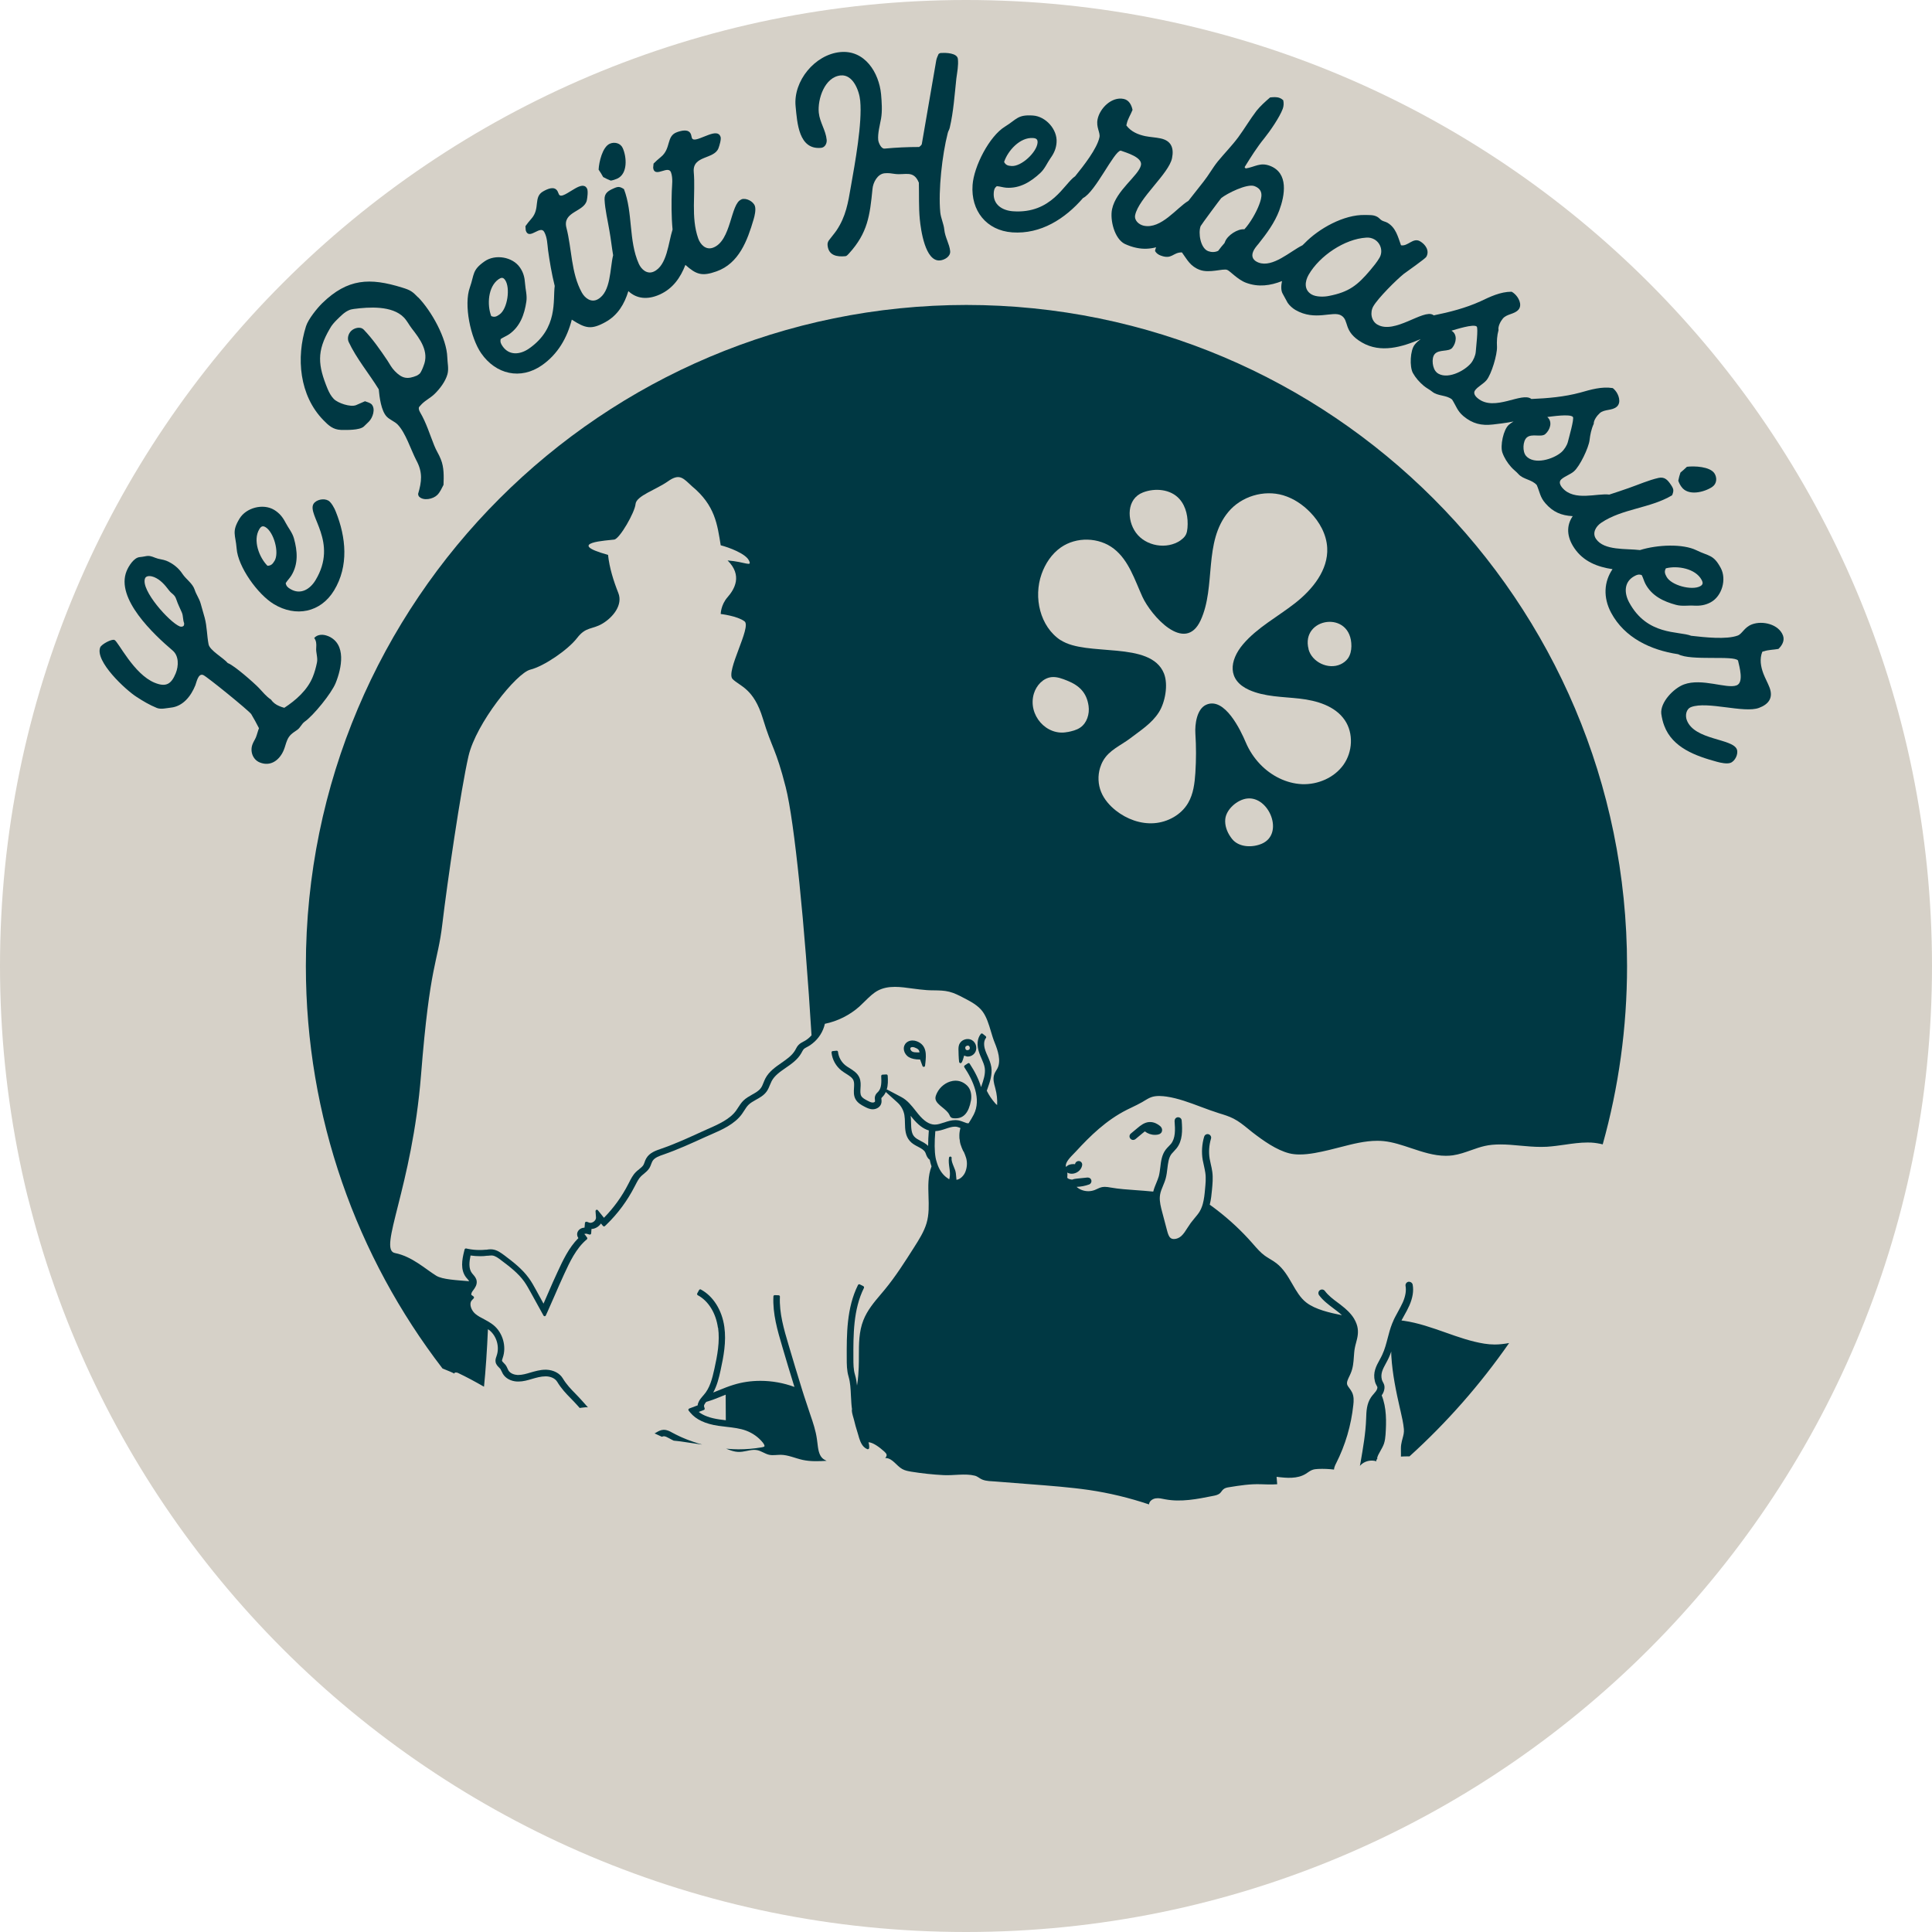 <?xml version="1.0" encoding="UTF-8"?><svg id="logo" xmlns="http://www.w3.org/2000/svg" viewBox="0 0 250 250"><circle cx="125" cy="125" r="91.47" style="fill:#003843;"/><path d="M125,0C55.96,0,0,55.96,0,125s55.96,125,125,125,125-55.96,125-125S194.04,0,125,0ZM125,39.46c47.24,0,85.54,38.3,85.54,85.54,0,8-1.1,15.74-3.15,23.08-.48-.12-.98-.2-1.47-.23-.17,0-.33-.01-.5-.01-.97,0-1.96.14-2.92.28-.77.11-1.56.22-2.34.27-.25.01-.5.02-.75.02-.9,0-1.8-.08-2.67-.16-.85-.08-1.72-.16-2.58-.16-.77,0-1.43.06-2.04.2-.58.13-1.17.34-1.74.54-.76.27-1.55.55-2.38.67-.29.04-.6.06-.91.06-1.54,0-3.03-.5-4.47-.98-1.17-.39-2.38-.8-3.57-.92-.27-.03-.55-.04-.84-.04-1.58,0-3.18.41-4.73.81-.51.13-1.01.26-1.51.38-1.15.27-2.52.58-3.79.58-.5,0-.95-.05-1.35-.15-1.65-.42-3.33-1.61-4.77-2.72-.19-.15-.38-.3-.57-.46-.59-.48-1.2-.97-1.87-1.31-.58-.3-1.23-.5-1.86-.69-.8-.25-1.6-.55-2.38-.84-1.44-.54-2.92-1.1-4.42-1.32-.23-.03-.59-.08-.95-.08-.4,0-.75.05-1.05.16-.3.11-.58.28-.88.46l-.28.17c-.44.25-.89.47-1.33.68-.21.1-.43.2-.64.31-2.7,1.36-4.77,3.4-6.61,5.4-.08.09-.18.19-.28.29-.44.45-1.08,1.1-1.02,1.59,0,.04.02.09.03.13.19-.24.52-.38.93-.38.08,0,.15,0,.23.02,0,0,0,0,0-.01.03-.23.23-.4.46-.4.01,0,.05,0,.07,0,.25.04.43.27.39.53-.06.41-.34.77-.75.97-.19.09-.4.14-.6.14s-.4-.05-.58-.15c.02.12.03.25.02.38,0,.05,0,.09-.01.14,0,.05-.01.12,0,.15.01.07.2.19.52.23.04,0,.08,0,.13.01.18-.08.37-.1.51-.12,0,0,1.46-.15,1.46-.15.26,0,.45.15.49.36.05.23-.07.46-.29.54-.52.19-1.06.29-1.62.31.4.36.95.56,1.52.56.3,0,.58-.06.84-.16.08-.03.15-.07.23-.1.22-.1.45-.22.72-.27.12-.02.24-.03.36-.03.24,0,.47.04.69.08,1.13.2,2.26.27,3.36.35.65.05,1.31.09,1.96.16.08,0,.16.01.24.02.1-.4.25-.77.39-1.1.12-.3.25-.6.33-.89.09-.35.14-.75.19-1.13.09-.8.19-1.64.72-2.33.12-.15.25-.29.38-.42.1-.1.2-.2.28-.3.59-.73.56-1.81.47-2.95,0-.12.03-.24.11-.34.08-.09.19-.15.32-.16h0c.28,0,.48.19.49.43.1,1.27.13,2.6-.67,3.6-.11.13-.23.26-.34.38-.11.11-.21.22-.3.33-.38.49-.45,1.16-.54,1.87-.05.42-.1.85-.21,1.27-.09.35-.23.68-.36,1-.16.38-.32.77-.38,1.16-.02.11-.03.19-.03.27-.04.65.14,1.33.3,1.94l.64,2.42c.11.41.22.77.45.95.12.1.27.14.45.14.32,0,.68-.15.94-.39.31-.28.55-.66.8-1.06.14-.21.28-.43.43-.64.16-.21.33-.41.49-.61.25-.3.48-.57.66-.87.12-.2.22-.42.31-.68.03-.09.06-.19.09-.29.17-.62.24-1.29.29-1.89.07-.71.14-1.44.04-2.13-.04-.29-.11-.59-.17-.88-.06-.26-.12-.52-.17-.79-.17-1-.1-2.05.19-3.02.06-.2.24-.33.44-.33.03,0,.1.01.13.02.12.04.22.12.28.23.06.11.07.23.03.35-.25.84-.31,1.73-.17,2.59.04.24.1.48.15.72.07.31.15.64.19.97.11.79.03,1.58-.04,2.34-.05.56-.12,1.25-.29,1.92.26.18.55.39.87.64,1.67,1.28,3.23,2.73,4.62,4.31l.2.23c.44.5.9,1.03,1.43,1.41.21.15.43.29.65.42.28.17.57.34.84.55.93.71,1.51,1.72,2.07,2.69.51.89,1.04,1.81,1.82,2.41,1.15.89,3.01,1.32,4.61,1.64-.21-.2-.42-.36-.58-.49-.17-.13-.34-.26-.51-.39-.66-.5-1.35-1.01-1.87-1.71-.15-.21-.11-.5.1-.65.08-.06.18-.09.28-.09.15,0,.28.07.37.19.44.59,1.07,1.07,1.68,1.52.2.15.37.27.52.4.45.35,1.1.9,1.55,1.62.07.12.14.24.2.37.11.24.19.44.24.65.2.82.02,1.49-.15,2.13-.06.22-.12.44-.16.66-.08.39-.1.79-.13,1.17-.05.72-.1,1.45-.44,2.21-.04.09-.08.17-.12.26-.2.41-.39.8-.31,1.1.04.16.16.31.29.49.12.16.25.34.35.55.25.53.22,1.09.16,1.62-.28,2.64-1.03,5.19-2.23,7.56-.08.15-.26.52-.27.8-.68-.08-1.36-.11-2.04-.08-.28.01-.57.04-.83.15-.28.12-.52.32-.78.48-1.1.68-2.5.55-3.78.39.03.32.05.64.08.96-.73.05-1.4.03-2.12,0-1.37-.05-2.73.16-4.08.38-.27.04-.55.09-.76.27-.17.14-.27.34-.42.49-.24.23-.59.31-.92.37-2.05.41-4.15.83-6.2.44-.41-.08-.82-.19-1.24-.12s-.82.37-.85.78c-2.53-.85-5.14-1.48-7.79-1.87-1.25-.18-2.5-.31-3.76-.43-1.3-.12-2.61-.22-3.91-.32-1.45-.11-2.9-.23-4.35-.34-.6-.05-1.22-.03-1.78-.26-.34-.14-.58-.41-.96-.5-1.21-.31-2.77,0-4.03-.07-1.39-.07-2.78-.22-4.15-.44-.41-.07-.83-.14-1.2-.35-.75-.42-1.24-1.37-2.1-1.42-.04,0-.07,0-.1,0,.12-.14.2-.29.18-.43-.03-.15-.18-.3-.31-.42-.64-.58-1.5-1.19-2.03-1.19h-.01c.08.24.11.49.09.74,0,.05-.03.1-.08.13-.03.02-.06.03-.09.03-.02,0-.04,0-.07-.01-.17-.07-.32-.17-.45-.3-.4-.4-.58-1.02-.73-1.57-.04-.14-.08-.27-.12-.4-.15-.47-.29-.96-.4-1.44-.01-.04-.03-.12-.06-.22-.19-.64-.28-1.02-.22-1.22,0-.01,0-.02,0-.02-.04-.25-.06-.5-.08-.75-.03-.35-.05-.69-.06-1.03-.04-.84-.07-1.64-.3-2.43-.24-.8-.24-1.61-.24-2.4-.01-3.04-.03-6.49,1.46-9.47.03-.06.09-.09.15-.09.03,0,.05,0,.08.02l.45.22s.07.06.09.1c.01.04.01.09,0,.13-1.4,2.8-1.38,6.14-1.37,9.09,0,.73,0,1.48.21,2.16.14.46.21.93.26,1.39.16-.96.2-1.86.22-2.36.02-.49.02-.98.02-1.47,0-1.56,0-3.15.58-4.62.5-1.28,1.39-2.34,2.25-3.35.17-.21.35-.41.52-.62,1.41-1.71,2.62-3.62,3.79-5.46.63-.99,1.29-2.02,1.62-3.14.33-1.11.29-2.31.25-3.47-.04-1.29-.09-2.63.39-3.87-.1-.27-.17-.56-.23-.86-.29-.19-.41-.51-.49-.73-.03-.07-.05-.15-.09-.22-.16-.32-.53-.52-.93-.73-.38-.2-.77-.4-1.07-.75-.59-.67-.61-1.51-.63-2.34,0-.34-.02-.7-.07-1.01-.11-.63-.43-1.21-.9-1.63l-1.5-1.35s0,0,0-.01c-.09.2-.21.39-.37.56l-.08.09c-.05.05-.12.12-.13.15,0,.03,0,.11.01.17.01.12.03.26,0,.41-.09.56-.64.86-1.12.86h-.01c-.43,0-.81-.21-1.08-.35-.38-.2-.85-.45-1.13-.93-.28-.48-.24-1.02-.21-1.49.02-.36.04-.7-.07-.97-.15-.36-.54-.6-.95-.86-.21-.13-.41-.26-.59-.4-.72-.56-1.21-1.43-1.3-2.34,0-.05,0-.09.04-.13.03-.04.07-.06.11-.06,0,0,.51-.05.52-.05.09,0,.16.07.17.15.07.68.44,1.34.98,1.76.15.12.33.23.51.34.49.31,1.04.65,1.29,1.26.18.45.16.9.13,1.33-.02.39-.05.76.1,1.02.14.25.43.41.79.6.22.12.47.25.7.25.14,0,.28-.08.29-.15,0-.04,0-.11-.01-.17-.02-.14-.04-.32.02-.52.07-.23.22-.39.34-.5l.07-.07c.43-.47.42-1.25.38-2.02,0-.09.07-.18.16-.18,0,0,.51-.03.51-.03.04,0,.08.02.11.04.03.03.05.07.06.12.04.61.05,1.24-.13,1.8,0,0,.01,0,.02,0,.03,0,.05,0,.08.02l1.78.94c.8.42,1.34,1.12,1.87,1.79.11.14.21.27.32.4.74.91,1.42,1.36,2.1,1.38h.08c.36,0,.72-.12,1.11-.25l.08-.02c.46-.16.94-.31,1.45-.31.16,0,.32.02.47.05.21.05.4.12.58.19.14.06.28.11.41.15.06.02.13.02.2.02.02,0,.04,0,.05,0,.27-.41.48-.78.66-1.12,1.03-2.01-.09-4.44-1.21-6.12-.03-.04-.03-.08-.03-.13,0-.04.04-.08.07-.11l.42-.28s.06-.03.09-.03c.06,0,.11.03.14.08.69,1.05,1.19,2.06,1.47,3.03l.05-.14c.25-.73.54-1.55.43-2.32-.06-.42-.24-.82-.42-1.24-.11-.25-.21-.48-.29-.71-.35-.98-.28-1.88.2-2.47.03-.04.07-.06.11-.06,0,0,.01,0,.02,0,.04,0,.08.01.11.04l.39.31c.07.06.09.17.03.24-.41.51-.18,1.33-.06,1.66.08.22.17.44.27.65.2.46.41.93.49,1.46.14.97-.18,1.9-.47,2.71l-.12.34c.28.57.64,1.11,1.06,1.59.09.11.19.2.28.26.04-.7-.04-1.43-.22-2.1l-.05-.2c-.14-.5-.3-1.07-.11-1.64.07-.22.18-.4.28-.56.05-.08.09-.16.14-.24.5-.98.04-2.36-.35-3.31-.2-.48-.35-1-.5-1.5-.27-.91-.55-1.82-1.05-2.52-.59-.82-1.57-1.33-2.44-1.78-.61-.32-1.24-.65-1.9-.81-.63-.16-1.28-.17-1.97-.18-.34,0-.64-.01-.94-.03-.61-.04-1.25-.13-1.81-.2-.81-.11-1.57-.22-2.31-.22-.86,0-1.55.15-2.16.46-.64.33-1.16.85-1.71,1.39-.24.24-.49.48-.74.71-1.24,1.1-2.82,1.89-4.45,2.22-.22,1-.8,1.91-1.6,2.54-.09.07-.19.14-.28.21-.11.07-.21.14-.33.2l-.13.07c-.16.09-.3.16-.39.25-.08.09-.15.22-.23.36-.03.06-.06.11-.09.17-.48.84-1.27,1.39-2.03,1.91-.74.51-1.44,1-1.81,1.71-.07.14-.14.3-.2.45-.12.29-.24.6-.43.87-.37.52-.89.81-1.4,1.09-.37.21-.71.4-.97.66-.2.2-.37.46-.54.73-.1.16-.2.31-.3.45-.95,1.32-2.59,2.04-4.04,2.67-.25.11-.49.22-.73.32-1.73.79-3.52,1.61-5.36,2.25-.59.2-1.19.41-1.45.86-.06.11-.11.24-.16.37-.06.17-.13.35-.23.52-.2.32-.47.54-.73.76-.12.1-.24.19-.35.3-.32.31-.52.73-.75,1.17l-.09.17c-.94,1.83-2.16,3.49-3.64,4.92l-.2.19s-.07.05-.12.05h-.01s-.09-.03-.12-.06l-.26-.32c-.1.14-.22.27-.36.38-.26.2-.56.32-.87.33l-.04.56c0,.05-.03.1-.07.13-.03.02-.06.03-.1.03-.01,0-.03,0-.04,0l-.29-.08c-.06-.02-.12-.03-.19-.03-.13,0-.2.04-.22.07.04,0,.06,0,.09.03l.29.4c.05.07.04.17-.03.23-1.4,1.16-2.22,2.95-2.95,4.53-.42.91-.82,1.83-1.21,2.73l-.04.09c-.3.68-.59,1.36-.9,2.04l-.21.46c-.03.06-.08.1-.15.1h0c-.06,0-.12-.03-.15-.09l-1.65-2.99c-.26-.47-.53-.96-.84-1.4-.79-1.11-1.92-1.96-3.01-2.78-.34-.26-.73-.56-1.14-.6-.05,0-.09,0-.14,0-.13,0-.26.02-.39.03h-.12c-.3.05-.6.06-.9.06-.42,0-.84-.03-1.25-.09-.17.81-.27,1.69.18,2.28.05.06.1.12.15.18.18.21.41.47.46.83.07.5-.21.89-.44,1.2-.04.05-.07.1-.11.15-.12.17-.16.36-.14.45l.27.2s.07.07.08.12c0,.05-.01.1-.05.14l-.21.22c-.15.15-.21.34-.2.59.02.42.28.9.64,1.2.32.27.7.47,1.11.68.18.1.36.19.54.3.05.03.1.06.16.1.18.11.36.23.53.37,1.21.99,1.71,2.78,1.19,4.25l-.02.07c-.04.11-.08.23-.07.29.01.07.11.17.21.27.09.09.18.18.25.27.11.15.19.31.25.46.04.1.08.17.12.25.24.4.77.57,1.17.59h.11c.51,0,1.06-.16,1.49-.29.66-.19,1.32-.39,2.02-.39h.13c.92.04,1.71.45,2.11,1.11.49.81,1.05,1.39,1.65,2,.29.3.58.6.88.94.24.27.49.55.73.82-.1,0-.2-.02-.3-.01-.27.02-.52.06-.77.09-.1-.11-.2-.22-.29-.33-.29-.33-.58-.62-.85-.9-.64-.65-1.23-1.27-1.77-2.16-.3-.49-.93-.69-1.42-.7h-.1c-.58,0-1.18.17-1.76.34-.54.16-1.13.33-1.72.33-.06,0-.12,0-.18,0-.81-.04-1.5-.41-1.85-1-.06-.1-.11-.21-.16-.32-.06-.13-.11-.23-.16-.31-.05-.06-.1-.12-.16-.17-.18-.18-.4-.39-.46-.73-.05-.28.04-.53.11-.72l.02-.07c.41-1.15.02-2.55-.93-3.32-.06-.05-.13-.09-.19-.13-.11,2.57-.3,5.46-.51,7.44-1.1-.63-2.22-1.24-3.36-1.78-.17-.08-.46-.11-.49.08-.19-.12-.83-.38-1.52-.66-11.08-14.42-17.68-32.48-17.68-52.08,0-47.24,38.3-85.54,85.54-85.54ZM150.34,146.45c-.06.13-.19.3-.49.36-.14.03-.27.04-.41.04-.47,0-.93-.16-1.3-.45-.1.07-.2.16-.32.26l-.89.74c-.08.07-.19.11-.3.11-.14,0-.27-.06-.36-.17-.08-.09-.12-.21-.11-.34.01-.12.07-.23.16-.31l.89-.74c.35-.29.87-.73,1.53-.76h.08c.53,0,.98.26,1.26.49.32.25.34.57.25.77ZM92.9,171.81c-.26-1.9-1.24-3.48-2.61-4.21-.04-.02-.07-.06-.08-.1-.01-.04,0-.09.01-.13l.24-.44c.03-.06.09-.09.15-.09.03,0,.06,0,.08.02,1.6.86,2.74,2.67,3.04,4.84.27,1.92-.1,3.84-.49,5.63-.21.97-.46,1.98-.95,2.86.27-.1.54-.21.8-.32.58-.24,1.19-.48,1.81-.67,1.11-.35,2.29-.52,3.5-.52,1.49,0,3,.27,4.4.79-.57-1.82-1.11-3.63-1.57-5.2-.62-2.1-1.26-4.26-1.15-6.52,0-.09.08-.16.17-.16,0,0,.51.02.51.02.05,0,.09.02.12.06.03.03.05.08.04.12-.1,2.12.52,4.22,1.12,6.24.59,2,1.18,3.96,1.8,5.95l.21.66c.24.75.49,1.49.74,2.23l.07.21c.35,1.01.7,2.06.85,3.15.02.15.04.3.06.46.09.75.17,1.51.62,1.97.16.16.36.27.57.37-1.04.06-2.09.1-3.1-.12-.95-.21-1.87-.65-2.84-.66-.5,0-1.01.1-1.49,0-.54-.12-1-.49-1.54-.6-.65-.13-1.3.12-1.95.2-.83.11-1.42-.14-2.08-.39.53.05,1.06.08,1.59.08,1,0,2-.08,2.98-.25.28-.05.37-.1.39-.14.04-.07-.05-.28-.21-.48-.56-.69-1.29-1.21-2.12-1.53-.81-.31-1.72-.41-2.59-.51-.35-.04-.7-.08-1.04-.13-1.7-.25-2.89-.81-3.63-1.7l-.22-.27s-.05-.1-.03-.15c.01-.05.05-.1.11-.12l1.09-.41c.01-.17.07-.35.17-.54.12-.23.3-.44.47-.64l.14-.16c.79-.88,1.1-2.1,1.38-3.37.38-1.72.73-3.55.48-5.34ZM89.25,186.4c.15.05.29.11.44.16.19.07.38.13.57.19.09.03.18.05.28.08.1.03.21.06.31.09-.04,0-.09,0-.13-.01-.88-.13-1.76-.26-2.64-.39-.31-.05-.61-.06-.9-.1-.2-.1-.41-.2-.6-.31-.22-.12-.48-.26-.67-.26-.09,0-.17.03-.26.07-.32-.15-.63-.29-.95-.44.02-.01.04-.02.06-.03l.13-.07c.25-.15.56-.34.94-.36h.08c.41,0,.75.18,1.05.35.3.16.61.32.91.46.12.06.24.11.35.16.19.08.38.17.57.24.16.06.31.12.47.18ZM117.12,135.11c.21-.3.55-.47.96-.47.19,0,.37.03.55.1,1.36.51,1.21,1.85,1.12,2.74l-.05.42c0,.08-.07.14-.15.15,0,0-.01,0-.02,0-.07,0-.14-.04-.16-.11l-.31-.84h-.03c-.6,0-1.07-.1-1.41-.3-.32-.18-.56-.51-.64-.86-.07-.3-.02-.59.14-.82ZM125.13,140.46c.55.52.62,1.35.51,1.95-.28,1.55-.93,2.3-1.98,2.3,0,0-.1,0-.1,0-.2,0-.37-.02-.5-.12-.09-.07-.14-.18-.19-.29l-.04-.08c-.17-.34-.53-.63-.87-.91-.43-.35-.84-.68-.91-1.11-.04-.25.07-.5.2-.78.38-.78,1.16-1.39,1.99-1.54.12-.02.26-.04.4-.04.56,0,1.05.21,1.48.61ZM124.03,135.96c-.01-.22-.02-.53.1-.83.13-.29.38-.52.71-.62.12-.04.25-.06.38-.06.2,0,.4.05.56.15.27.16.47.45.53.78.06.33-.01.67-.21.92-.2.25-.5.41-.84.42h0c-.17,0-.35-.07-.5-.13-.23.86-.34.93-.39.96-.03.02-.06.02-.09.02-.03,0-.05,0-.07-.02-.05-.03-.09-.07-.1-.13-.07-.49-.08-1.42-.08-1.46ZM182.37,188.45c-.51,0-.95.02-1.09.03.01-.19,0-.39,0-.58,0-.31-.02-.63.03-.96.05-.32.12-.59.19-.84.11-.41.2-.74.16-1.19-.07-.78-.26-1.57-.43-2.33l-.08-.34c-.49-2.14-.97-4.44-1.11-6.74-.01-.2-.02-.4-.01-.61-.1.27-.2.55-.33.82-.11.24-.24.48-.36.7-.4.74-.72,1.32-.53,2.1.04.15.09.24.15.35.14.26.31.58.09,1.22-.06.18-.16.35-.26.48.65,1.59.61,3.45.5,5.08-.03.36-.07.78-.21,1.19-.12.33-.29.63-.45.91-.21.37-.4.7-.44,1.01.02,0,.05,0,.08.01-.15.09-.25.22-.14.34-.72-.25-1.58-.04-2.1.52-.02.02-.04.05-.06.07.03-.15.06-.31.09-.47.32-1.86.66-3.78.72-5.68.03-.92.06-1.88.63-2.73.11-.16.24-.32.36-.45l.04-.05c.1-.12.17-.2.23-.28.07-.1.11-.18.14-.25.09-.25.07-.29-.04-.48-.07-.13-.17-.31-.23-.57-.28-1.13.17-1.96.61-2.76.12-.21.23-.43.34-.66.33-.7.52-1.45.71-2.17.15-.58.32-1.23.57-1.86.03-.06.05-.13.08-.19l.03-.06s.02-.07.04-.1l.02-.05c.03-.06.05-.12.08-.18l.13-.26c.12-.23.24-.45.36-.67.22-.41.45-.82.64-1.24.35-.8.47-1.52.36-2.13-.02-.12,0-.25.08-.35.07-.1.18-.17.3-.19.02,0,.06,0,.08,0,.22,0,.42.16.46.38.15.8,0,1.7-.42,2.67-.2.46-.44.9-.68,1.32-.12.21-.23.43-.35.64.1.01.21.03.31.04,1.87.27,3.66.91,5.4,1.52,1.63.58,3.31,1.17,5.01,1.44.45.07.89.11,1.34.11.64,0,1.25-.08,1.87-.19-3.74,5.37-8.07,10.3-12.91,14.68Z" style="fill:#d6d1c8;"/><path d="M137.25,82.83c3.35,2.21,11.61.02,13.36,4.3.59,1.46.16,3.77-.66,5.05-.92,1.44-2.37,2.34-3.7,3.36-1.22.93-2.73,1.51-3.52,2.92-.16.28-.28.58-.38.89-.31,1.02-.27,2.15.14,3.14.39.95,1.1,1.76,1.91,2.4,1.4,1.1,3.18,1.76,4.95,1.63,1.77-.13,3.51-1.09,4.4-2.63.68-1.17.84-2.55.93-3.9.11-1.69.11-3.39,0-5.09-.07-1.14.17-3.15,1.39-3.7,2.4-1.09,4.49,3.34,5.13,4.86.44,1.04,1.07,2,1.85,2.82,1.42,1.49,3.38,2.5,5.43,2.59,2.05.08,4.17-.83,5.36-2.5,1.19-1.67,1.33-4.09.17-5.79-1.26-1.84-3.63-2.53-5.84-2.78-2.21-.25-4.52-.22-6.55-1.13-2.82-1.27-2.55-3.79-.78-5.89,1.86-2.19,4.48-3.56,6.74-5.33,2.26-1.77,4.31-4.29,4.16-7.16-.09-1.74-.99-3.36-2.2-4.6-.97-1-2.16-1.8-3.5-2.2-2.51-.74-5.42.14-7.09,2.15-3.26,3.91-1.57,9.65-3.59,14.03-2.03,4.39-6.44-.64-7.54-3.06-1-2.21-1.76-4.69-3.67-6.19-1.94-1.52-4.87-1.59-6.88-.18-1.18.83-2.01,2.08-2.49,3.44-1.07,3.02-.21,6.8,2.47,8.57Z" style="fill:#d6d1c8;"/><path d="M161.36,103.33c-1.25.15-2.68,1.38-2.81,2.66-.08.81.21,1.63.68,2.3.06.09.12.17.19.26.88,1.11,2.63,1.16,3.87.62,2.93-1.28.92-6.19-1.93-5.84Z" style="fill:#d6d1c8;"/><path d="M169.32,84c.44,1.69,2.57,2.69,4.15,1.96.37-.17.71-.43.95-.76.32-.45.44-1.02.45-1.57.04-4.76-6.61-3.75-5.54.37Z" style="fill:#d6d1c8;"/><path d="M152.76,69.91c.28-.19.55-.43.7-.74.13-.26.17-.56.2-.86.11-1.33-.16-2.75-1.04-3.74-1.15-1.29-3.17-1.45-4.72-.85-2.13.82-2.1,3.57-.92,5.2,1.27,1.76,4,2.23,5.79,1Z" style="fill:#d6d1c8;"/><path d="M138.15,94.73c.57-.12,1.15-.25,1.63-.58.87-.59,1.23-1.76,1.08-2.81-.25-1.74-1.22-2.64-2.75-3.26-.65-.26-1.34-.53-2.04-.46-1.1.12-1.97,1.08-2.29,2.14-.82,2.76,1.65,5.54,4.36,4.96Z" style="fill:#d6d1c8;"/><path d="M91.11,182.01l.07.23c.03.09-.02.18-.1.21l-.67.25c.61.48,1.49.8,2.66.97.28.04.57.07.85.11l-.02-3.31c-.17.07-.34.13-.5.2-.61.25-1.3.53-2.01.73-.18.21-.34.44-.28.61Z" style="fill:#d6d1c8;"/><path d="M60.71,165.79c-.05-.09-.13-.19-.22-.29-.07-.07-.13-.15-.19-.22-.74-.98-.52-2.25-.24-3.37l.06-.23c.02-.08.09-.13.17-.13.01,0,.02,0,.03,0l.23.05c.49.1.99.15,1.5.15.27,0,.54-.01.81-.04h.11c.17-.03.33-.05.5-.05.08,0,.15,0,.23.01.64.07,1.14.46,1.55.76,1.14.86,2.32,1.76,3.19,2.97.35.48.63.99.9,1.48l.99,1.81c.18-.41.61-1.4.61-1.4.38-.88.78-1.8,1.2-2.69.68-1.47,1.45-3.14,2.7-4.39-.17-.25-.23-.59-.05-.89.17-.28.48-.45.85-.47l.05-.6c0-.05.03-.1.08-.13.03-.02.06-.03.09-.03.02,0,.04,0,.06,0l.31.11c.05.02.11.03.17.03.15,0,.3-.06.44-.16.19-.15.3-.35.28-.55l-.06-.8c0-.07.04-.14.11-.17.02,0,.04-.01.06-.01.05,0,.1.02.13.06l.79.98c1.27-1.29,2.33-2.76,3.15-4.37l.09-.17c.24-.48.49-.98.9-1.39.13-.13.27-.24.42-.36.21-.17.42-.34.54-.53.06-.11.11-.24.16-.38.06-.17.12-.34.22-.5.42-.72,1.21-.99,1.91-1.23,1.8-.62,3.56-1.43,5.27-2.21.24-.11.47-.21.71-.32,1.39-.61,2.92-1.28,3.73-2.41.09-.13.18-.26.26-.39.2-.31.4-.62.67-.89.34-.34.76-.57,1.16-.8.45-.25.87-.49,1.12-.85.14-.19.23-.42.33-.67.08-.19.15-.37.24-.55.47-.9,1.29-1.47,2.08-2.02.72-.5,1.39-.97,1.78-1.64l.08-.15c.09-.18.2-.37.37-.55.19-.19.41-.31.6-.41l.12-.06c.36-.19.68-.46.95-.76-.87-14.2-2.2-27.64-3.34-32.11-1.3-5.1-1.78-4.98-2.96-8.89-1.19-3.91-2.96-4.15-3.91-5.1s2.49-6.76,1.54-7.47c-.95-.71-3.08-.95-3.08-.95,0,0,0-1.17.89-2.18.89-1.02,1.96-2.8,0-4.75,2.31.18,3.2.89,2.76,0s-2.58-1.69-3.65-1.96c-.44-2.67-.71-5.16-3.73-7.65-1.16-1.07-1.6-1.69-3.11-.62-1.51,1.07-4.09,1.87-4.18,2.93-.09,1.07-2.05,4.5-2.76,4.6-.71.11-6.58.38-.8,1.98.18,1.69.71,3.37,1.33,4.93.62,1.56-.71,3.16-2.05,3.96-1.33.8-2.13.36-3.29,1.87-1.16,1.51-4.27,3.65-6.05,4.09-1.78.44-7.02,6.94-8,11.2-.98,4.27-2.76,16.45-3.38,21.7-.62,5.25-1.6,4.98-2.76,19.56-1.16,14.58-5.6,22.59-3.38,23.03,2.22.44,3.91,2.05,5.34,2.93.81.51,2.72.58,4.28.72Z" style="fill:#d6d1c8;"/><path d="M125.17,135.89c.13,0,.22-.05.27-.11.05-.06.06-.15.05-.24-.02-.09-.07-.17-.13-.21-.03-.02-.08-.03-.13-.03-.04,0-.08,0-.11.02-.09.03-.17.09-.19.15-.08.21.06.35.06.35.05.05.12.08.2.08Z" style="fill:#d6d1c8;"/><path d="M118.04,136.07c.17.1.44.11.66.11.09,0,.19,0,.29,0-.05-.32-.18-.47-.65-.64-.08-.03-.17-.05-.25-.05-.13,0-.23.04-.27.1-.03.05-.03.11-.02.16.03.13.13.26.24.32Z" style="fill:#d6d1c8;"/><path d="M124.66,149c-.14-.31-.28-.62-.38-.96-.03-.1-.05-.21-.07-.31v-.08c-.06-.25-.08-.49-.07-.72,0-.32.05-.64.14-.96-.14-.06-.29-.12-.43-.15-.09-.02-.19-.03-.29-.03-.37,0-.77.13-1.18.27-.45.15-.89.29-1.35.31-.12,1.47-.11,2.59.03,3.4.02.13.06.28.1.43.06.21.13.43.21.64.28.7.69,1.24,1.22,1.6.12.08.19.14.24.16.02-.05.03-.12.05-.22.07-.37.04-.72,0-1.04l-.03-.23c-.06-.43-.12-.87-.05-1.31,0,0,0,0,0,0,.01-.08.09-.14.17-.14,0,0,.02,0,.03,0,.09.02.16.1.14.2,0,0,0,0,0,0-.05.31.12.72.27,1.09.07.17.14.34.19.48.09.28.11.56.13.82.01.14.02.28.04.42.5-.07.94-.54,1.13-.99.24-.58.29-1.23.12-1.83-.08-.29-.21-.58-.34-.88Z" style="fill:#d6d1c8;"/><path d="M118.09,144.7c-.08-.1-.17-.21-.25-.31.04.31.04.62.05.9.02.7.03,1.36.42,1.79.2.23.51.39.83.56.33.17.68.36.96.64,0-.59.03-1.25.09-2-.72-.21-1.4-.73-2.1-1.58Z" style="fill:#d6d1c8;"/><path d="M42.42,82.3c-.59-.24-1.31-.25-1.76.25.28.4.29.76.26,1.24-.07.66.24,1.3.09,1.97-.13.63-.3,1.25-.54,1.84-.69,1.7-2.19,3.02-3.68,3.99-.22-.05-.43-.13-.67-.23-.41-.17-.79-.44-1.04-.82-.64-.42-1.08-1-1.59-1.53-.71-.73-3.12-2.84-3.95-3.18l-.07-.03c-.57-.68-2.32-1.63-2.48-2.42-.22-1.14-.2-2.3-.5-3.43l-.53-1.87c-.18-.64-.58-1.16-.77-1.77-.27-.83-1.11-1.34-1.58-2.05-.5-.77-1.26-1.36-2.09-1.7-.45-.18-.97-.19-1.42-.38-1.04-.42-.97-.19-2.02-.09-.75.06-1.43,1.15-1.7,1.81-1.45,3.56,3.52,8.2,5.95,10.27.84.7.79,2.02.41,2.95-.58,1.42-1.26,1.82-2.72,1.23-2.73-1.11-4.72-5.34-5.21-5.54-.38-.15-1.68.57-1.84.95-.73,1.8,3.31,5.54,4.72,6.43.83.54,1.67,1.04,2.61,1.42.52.21,1.24.02,1.79-.04,1.6-.16,2.63-1.51,3.19-2.9.15-.38.36-1.59,1.02-1.32.48.2,5.91,4.61,6.21,5.06.36.59.68,1.2,1,1.82-.15.38-.24.79-.39,1.17-.13.31-.31.56-.43.87-.37.9-.01,2.01.92,2.39,1.45.59,2.6-.35,3.12-1.63.17-.42.25-.82.41-1.2.29-.73.71-.96,1.33-1.39.4-.28.56-.78.96-1.06,1.13-.79,3.47-3.67,4-4.99.77-1.9,1.46-5.09-1-6.09ZM23.82,80.88c-.08.21-.35.26-.56.18-1.35-.55-5.09-4.73-4.49-6.22.17-.42.81-.31,1.16-.17.83.34,1.4,1.01,1.93,1.71.39.52.73.5.96,1.2.2.6.47,1.12.72,1.7.18.44.11.93.29,1.37-.01.03,0,.2-.02.24Z" style="fill:#003843;"/><path d="M42.45,64.77c-.54-.33-1.55-.11-1.88.43-.87,1.44,3.25,4.94.25,9.89-.72,1.18-1.95,1.92-3.26,1.12-.32-.19-.52-.36-.59-.75.21-.35.52-.64.74-1,.91-1.5.78-3.15.33-4.78-.22-.79-.74-1.37-1.1-2.07-.36-.7-.79-1.22-1.46-1.63-1.44-.87-3.63-.28-4.48,1.12-1.05,1.72-.52,2.08-.38,3.87.17,2.38,2.73,5.94,4.81,7.2,2.84,1.72,6.06,1.1,7.8-1.77,1.92-3.16,1.55-6.88.23-10.17-.16-.45-.6-1.24-.99-1.47ZM35.52,72.58c-.23.38-.42.62-.91.63-1.08-1.09-1.92-3.31-1.05-4.74.21-.35.43-.48.81-.25,1.05.64,1.81,3.28,1.15,4.37Z" style="fill:#003843;"/><path d="M54.13,38.51c-.78-.8-.99-.96-2.1-1.3-4.18-1.3-7.04-1.18-10.33,2.02-.67.65-1.82,2.09-2.1,2.98-1.3,4.08-.86,8.97,2.24,12.15.68.7,1.25,1.23,2.28,1.27.74.01,2.4.06,2.96-.44l.64-.62c.51-.5.92-1.68.35-2.27-.16-.16-.6-.3-.84-.38-.4.18-.77.33-1.17.51-.72.28-2.35-.27-2.87-.81-.36-.37-.6-.83-.8-1.3-1.25-3.05-1.44-4.85.29-7.79.24-.45.57-.81.91-1.15.45-.44.94-.96,1.52-1.22.21-.1.42-.15.66-.18,1.98-.26,4.97-.46,6.48,1.09.42.43.67.96,1.04,1.44,1.06,1.36,2.28,2.99,1.52,4.83-.08.24-.33.84-.49,1-.11.1-.24.18-.37.26-1.22.51-1.91.4-2.87-.59-.39-.4-.65-.88-.93-1.33-.91-1.36-1.97-2.88-3.09-4.03-.44-.45-1.24-.2-1.61.16-.37.36-.54.94-.34,1.42,1,2.15,2.66,4.13,3.9,6.15.09,1,.31,2.78,1.03,3.53.42.43,1.02.62,1.41,1.02,1.04,1.07,1.7,3.24,2.42,4.63.85,1.57.7,2.76.23,4.36.02.13.05.26.13.34.57.59,1.82.32,2.35-.21.37-.36.57-.86.81-1.31.04-1.08.08-2.27-.35-3.31-.23-.61-.62-1.17-.85-1.78-.59-1.46-1.02-2.92-1.82-4.28-.13-.24-.23-.45-.15-.69.13-.13.24-.29.38-.42.51-.5,1.15-.8,1.65-1.3.67-.65,1.4-1.62,1.65-2.54.19-.71,0-1.45-.02-2.17-.07-2.48-2.06-6.02-3.78-7.79Z" style="fill:#003843;"/><path d="M79.03,23.37c.27-.04.56-.13.83-.25,1.4-.63,1.24-2.81.72-3.96-.29-.65-1.07-.83-1.68-.56-.95.43-1.39,2.38-1.44,3.35.22.31.41.64.59.96.33.18.64.33.98.46Z" style="fill:#003843;"/><path d="M95.94,25.81c-1.44.51-1.27,5.39-3.7,6.25-.92.32-1.61-.42-1.89-1.2-.97-2.75-.33-5.78-.58-8.62-.17-2.16,2.64-1.6,3.2-3.06.12-.32.38-1.16.27-1.48-.21-.6-.81-.51-1.52-.26-.95.33-2,.94-2.19.41-.05-.14-.06-.29-.11-.44-.27-.77-1.21-.52-1.81-.31-1.44.51-.72,2.11-2.11,3.23-.34.28-.64.54-.93.84l-.05.53.04.22c.35.99,1.94-.56,2.27.39.27.77.13,1.62.1,2.42-.05,1.45-.06,3.25.1,4.97-.55,1.69-.7,4.67-2.44,5.45-.85.38-1.59-.27-1.93-1.02-1.34-3-.74-6.58-1.92-9.66-.57-.36-.77-.35-1.38-.07-.65.29-1.16.6-1.13,1.41.06,1.32.42,2.76.63,4.05.19,1.05.3,2.12.48,3.17-.43,1.7-.26,4.75-1.99,5.7-.85.47-1.66-.15-2.06-.87-1.41-2.55-1.28-5.65-2-8.41-.52-2.1,2.34-2.02,2.65-3.55.07-.34.18-1.21.02-1.51-.31-.56-.88-.37-1.54,0-.88.49-1.82,1.26-2.09.77-.07-.13-.11-.28-.18-.41-.4-.72-1.28-.31-1.84,0-1.34.74-.36,2.2-1.54,3.54-.29.33-.54.64-.78.98l.04.53.08.21c.51.92,1.82-.88,2.31,0,.4.72.4,1.57.5,2.37.19,1.36.46,3.03.86,4.62-.25,1.85.46,5.47-3.32,8.1-1.13.79-2.56.96-3.43-.3-.21-.31-.33-.54-.24-.93.34-.23.74-.38,1.08-.61,1.44-1,1.99-2.57,2.24-4.24.12-.81-.12-1.55-.17-2.34-.05-.79-.22-1.44-.67-2.08-.96-1.38-3.2-1.73-4.55-.79-1.66,1.15-1.32,1.69-1.92,3.38-.81,2.24.08,6.53,1.47,8.53,1.9,2.73,5.09,3.47,7.85,1.55,2.08-1.45,3.27-3.57,3.87-5.91.02.01.04.03.06.04,1.72,1.1,2.46,1.29,4.29.28,1.62-.89,2.47-2.37,2.97-4.01,1.04.98,2.45,1.16,4.04.45,1.73-.77,2.71-2.21,3.34-3.84,1.4,1.24,2.13,1.51,4.02.84,2.92-1.03,4.01-4.02,4.8-6.71.15-.49.33-1.3.17-1.76-.21-.6-1.13-1.07-1.73-.86ZM63.56,40.89c-.55-1.44-.42-3.8.96-4.76.34-.23.58-.27.84.1.7,1.01.32,3.73-.72,4.46-.37.26-.63.4-1.08.21Z" style="fill:#003843;"/><path d="M121.81,6.84c-.11.01-.26.06-.36.15-.12.27-.25.55-.3.82l-1.87,10.84c-.03.12-.23.29-.34.37-1.5,0-2.99.07-4.48.21-.45.04-.79-.79-.82-1.12-.08-.85.22-1.94.37-2.77.17-.99.09-2.11,0-3.15-.27-2.79-2.1-5.76-5.29-5.45-3.27.32-6.09,3.74-5.77,7.01.21,2.16.4,5.66,3.3,5.38.52-.05.77-.6.72-1.05-.12-1.23-.89-2.24-1.02-3.5-.17-1.75.75-4.61,2.83-4.82,1.6-.16,2.41,1.98,2.53,3.28.28,2.9-.68,8.1-1.21,11.11-.36,2.1-.64,3.85-1.85,5.66-.3.44-.67.85-1,1.3-.13.2-.19.39-.16.65.13,1.3,1.2,1.5,2.31,1.39.19-.02.32-.22.45-.34,2.44-2.68,2.71-4.92,3.05-8.36.07-.83.64-1.94,1.57-2.03.48-.05.9.02,1.36.09,1.33.17,2.39-.53,3.07,1.13.04,1.57-.03,3.16.12,4.72.13,1.34.69,5.52,2.62,5.34.59-.06,1.38-.51,1.31-1.21-.09-.93-.66-1.77-.76-2.78-.07-.74-.44-1.46-.52-2.24-.27-2.83.25-7.45.96-10.22.05-.27.22-.47.27-.74.48-2.04.63-4.3.85-6.35.11-.84.29-1.68.2-2.53-.08-.78-1.58-.82-2.14-.77Z" style="fill:#003843;"/><path d="M221.58,62.99c.59-.4.63-1.2.26-1.75-.59-.87-2.59-.96-3.55-.84-.27.27-.56.51-.84.75-.12.35-.21.68-.28,1.05.08.26.22.53.39.77.86,1.27,2.98.73,4.03.02Z" style="fill:#003843;"/><path d="M228.22,84.29c.59-.22,1.28-.2,1.91-.32.47-.45.83-1.07.59-1.73-.55-1.47-2.65-1.96-4.01-1.45-1.01.38-1.26,1.23-1.85,1.45-1.44.54-4.27.23-6.02.03-1.63-.64-5.7.02-8.04-4.34-.65-1.22-.66-2.65.69-3.38.33-.18.58-.27.95-.13.19.36.29.78.48,1.14.83,1.55,2.32,2.27,3.96,2.71.79.21,1.56.05,2.34.1.79.04,1.45-.06,2.14-.43,1.48-.8,2.08-2.99,1.31-4.43-.95-1.78-1.53-1.51-3.14-2.3-1.76-.87-5.03-.74-7.32-.03-1.77-.22-4.64.1-5.69-1.45-.52-.77-.01-1.62.67-2.08,2.72-1.84,6.36-1.87,9.18-3.56.25-.62.21-.82-.17-1.38-.4-.59-.79-1.04-1.58-.87-1.29.29-2.64.89-3.88,1.32-.82.3-1.67.56-2.5.84-1.57-.21-4.52.91-6.06-.86-.27-.31-.53-.78-.14-1.12.48-.42,1.15-.61,1.63-1.03.76-.66,1.9-3.04,2.02-4.04.08-.71.23-1.44.54-2.11-.02-.48.45-1.08.78-1.38.62-.54,1.58-.29,2.2-.83.62-.54.24-1.6-.2-2.1-.1-.11-.2-.23-.32-.31-1.44-.23-2.85.2-4.2.58-2.07.56-4.21.74-6.33.83-1.22-.98-4.77,1.71-6.94-.09-.32-.26-.65-.68-.31-1.08.4-.49,1.04-.78,1.45-1.27.64-.78,1.39-3.31,1.35-4.31-.04-.71,0-1.46.2-2.17-.1-.47.27-1.14.55-1.48.52-.63,1.51-.54,2.04-1.17.52-.63-.02-1.62-.53-2.05-.11-.1-.23-.19-.37-.26-1.46,0-2.78.65-4.05,1.25-1.92.87-3.97,1.39-6.03,1.81-.03-.02-.06-.05-.09-.07-1.29-.75-4.97,2.56-7.2,1.26-.81-.47-.97-1.6-.52-2.37.62-1.07,2.97-3.41,3.94-4.19.46-.34,2.78-1.97,2.91-2.2.47-.81-.13-1.63-.81-2.02-.9-.52-1.57.69-2.46.52-.4-1.1-.66-2.28-1.76-2.92-.23-.13-.51-.17-.73-.3-.19-.11-.36-.34-.56-.45-.52-.3-1.07-.23-1.62-.25-2.72-.07-5.98,1.76-7.82,3.67-.08.09-.17.17-.26.25-1.58.77-3.84,2.93-5.68,2.24-.63-.24-.98-.69-.72-1.38.14-.38.43-.72.71-1.05,1.05-1.32,2.09-2.73,2.68-4.3.73-1.96,1.26-4.87-1.22-5.8-1.26-.47-1.93.16-3.12.35l-.14-.17c.8-1.29,1.61-2.59,2.56-3.75.74-.92,1.96-2.69,2.37-3.78.13-.35.16-.74.07-1.13-.15-.14-.31-.24-.45-.29-.42-.16-.83-.11-1.25-.07-.65.56-1.24,1.09-1.76,1.73-.85,1.12-1.54,2.3-2.36,3.42-.81,1.09-1.76,2.05-2.64,3.12-.67.83-1.19,1.79-1.85,2.62-.39.49-1.13,1.42-1.96,2.49-1.49.87-3.52,3.69-5.77,3.22-.62-.13-1.27-.68-1.12-1.38.46-2.19,4.36-5.35,4.77-7.36.27-1.32-.1-2.27-1.49-2.56-.66-.14-1.3-.16-1.96-.29-.95-.2-1.86-.58-2.46-1.39l.05-.22c.13-.62.52-1.19.75-1.79-.13-.64-.46-1.28-1.15-1.42-1.54-.32-3.07,1.19-3.37,2.62-.22,1.06.37,1.72.24,2.34-.31,1.48-2.04,3.68-3.15,5.05-1.43.96-3.02,4.88-8.04,4.53-1.38-.1-2.6-.86-2.49-2.38.03-.37.08-.63.4-.87.41.03.81.17,1.22.2,1.75.12,3.16-.75,4.4-1.9.6-.56.88-1.29,1.33-1.93.46-.64.73-1.26.78-2.04.12-1.68-1.41-3.36-3.05-3.47-2.01-.14-2.09.49-3.62,1.43-2.03,1.24-4.03,5.14-4.2,7.56-.24,3.31,1.79,5.89,5.14,6.13,3.69.26,6.83-1.76,9.15-4.44,0,0,0,0,0,0,1.62-.8,4.01-6.08,4.88-6.14.74.27,2.83.86,2.62,1.88-.28,1.35-3.23,3.25-3.74,5.7-.29,1.39.31,3.84,1.66,4.5.49.22.99.4,1.5.5.89.19,1.73.14,2.54-.07-.06.16-.12.31-.14.48.17.3.45.49.74.59,1.47.55,1.55-.42,2.74-.41.71.98,1.08,1.8,2.31,2.26,1.26.47,2.98-.2,3.54,0,.38.14,1.36,1.27,2.45,1.67,1.6.6,3.17.37,4.65-.22-.13.63-.14,1.22.08,1.62.21.38.44.81.65,1.19.23.35.66.73,1.01.93,2.55,1.48,4.83.08,5.9.7,1.13.65.19,2.05,2.71,3.51,2.43,1.41,5.17.59,7.59-.44-.28.21-.55.45-.76.71-.6.72-.69,2.87-.24,3.68.35.63.85,1.19,1.4,1.65.34.29.76.49,1.08.75.75.62,1.84.41,2.59,1.03.53.83.67,1.48,1.47,2.15,1.18.98,2.32,1.25,3.81,1.08.57-.07,1.64-.18,2.67-.39-.22.13-.43.27-.61.43-.7.61-1.14,2.73-.83,3.6.24.68.65,1.32,1.12,1.85.29.34.67.6.94.91.64.73,1.75.7,2.39,1.44.39.9.42,1.56,1.11,2.35.99,1.14,2.06,1.59,3.54,1.67-.84,1.22-.79,2.67.21,4.14,1.18,1.74,3,2.43,4.94,2.72-1.1,1.61-1.24,3.65-.18,5.64,1.75,3.26,5.14,4.83,8.64,5.36,0,0,.02,0,.03,0,1.6.9,7.24.12,7.75.82.17.77.79,2.85-.19,3.22-1.29.48-4.48-.99-6.82-.12-1.33.5-3.08,2.31-2.92,3.8.08.53.19,1.04.38,1.53,1.07,2.87,4.1,3.93,6.81,4.67.49.14,1.31.31,1.77.14.59-.22,1.04-1.15.82-1.74-.54-1.43-5.5-1.17-6.48-3.79-.22-.59-.1-1.44.57-1.69,2.1-.79,6.85.83,8.77.11,1.26-.47,1.87-1.3,1.37-2.63-.24-.63-.56-1.18-.8-1.81-.34-.91-.51-1.88-.14-2.82l.21-.08ZM133.67,17.86c.41.03.62.16.59.6-.09,1.23-2.09,3.11-3.36,3.02-.45-.03-.74-.09-.97-.52.48-1.46,2.06-3.22,3.74-3.1ZM161.04,29.67c-.88-.09-2.2.77-2.52,1.61l-.07.17c-.28.33-.57.66-.82,1.01-.43.2-.87.19-1.29.04-1.01-.38-1.31-2.36-.98-3.24.05-.14,2.55-3.51,2.67-3.63.74-.6,3.34-1.9,4.29-1.55,1.22.46.98,1.44.61,2.42-.38,1.01-1.16,2.36-1.9,3.16ZM171.98,38.29c-.64.14-1.68.15-2.26-.19-1-.58-.88-1.68-.38-2.55,1.42-2.46,4.67-4.63,7.44-4.8.37-.04.75.05,1.07.23.84.49,1.13,1.56.66,2.37-.36.61-.75,1.07-1.19,1.6-1.66,1.97-2.77,2.84-5.34,3.34ZM185.91,48.19c-.55-.45-.72-1.82-.27-2.36.55-.66,1.83-.27,2.28-.82.52-.63.71-1.74-.1-2.22.57-.16,2.83-.9,3.26-.54.23.19-.09,2.79-.12,3.3-.04.45-.3,1.06-.61,1.44-.88,1.06-3.21,2.23-4.45,1.21ZM197.46,58.98c-.47-.54-.42-1.91.11-2.37.65-.56,1.85.02,2.39-.44.62-.54.98-1.6.26-2.21.59-.07,2.94-.43,3.31-.01.2.23-.53,2.74-.65,3.24-.11.44-.47,1-.83,1.32-1.04.91-3.53,1.69-4.59.48ZM215.57,73.54c1.49-.38,3.83.02,4.62,1.5.19.36.2.61-.19.82-1.09.58-3.75-.11-4.35-1.23-.21-.39-.32-.68-.08-1.1Z" style="fill:#003843;"/></svg>